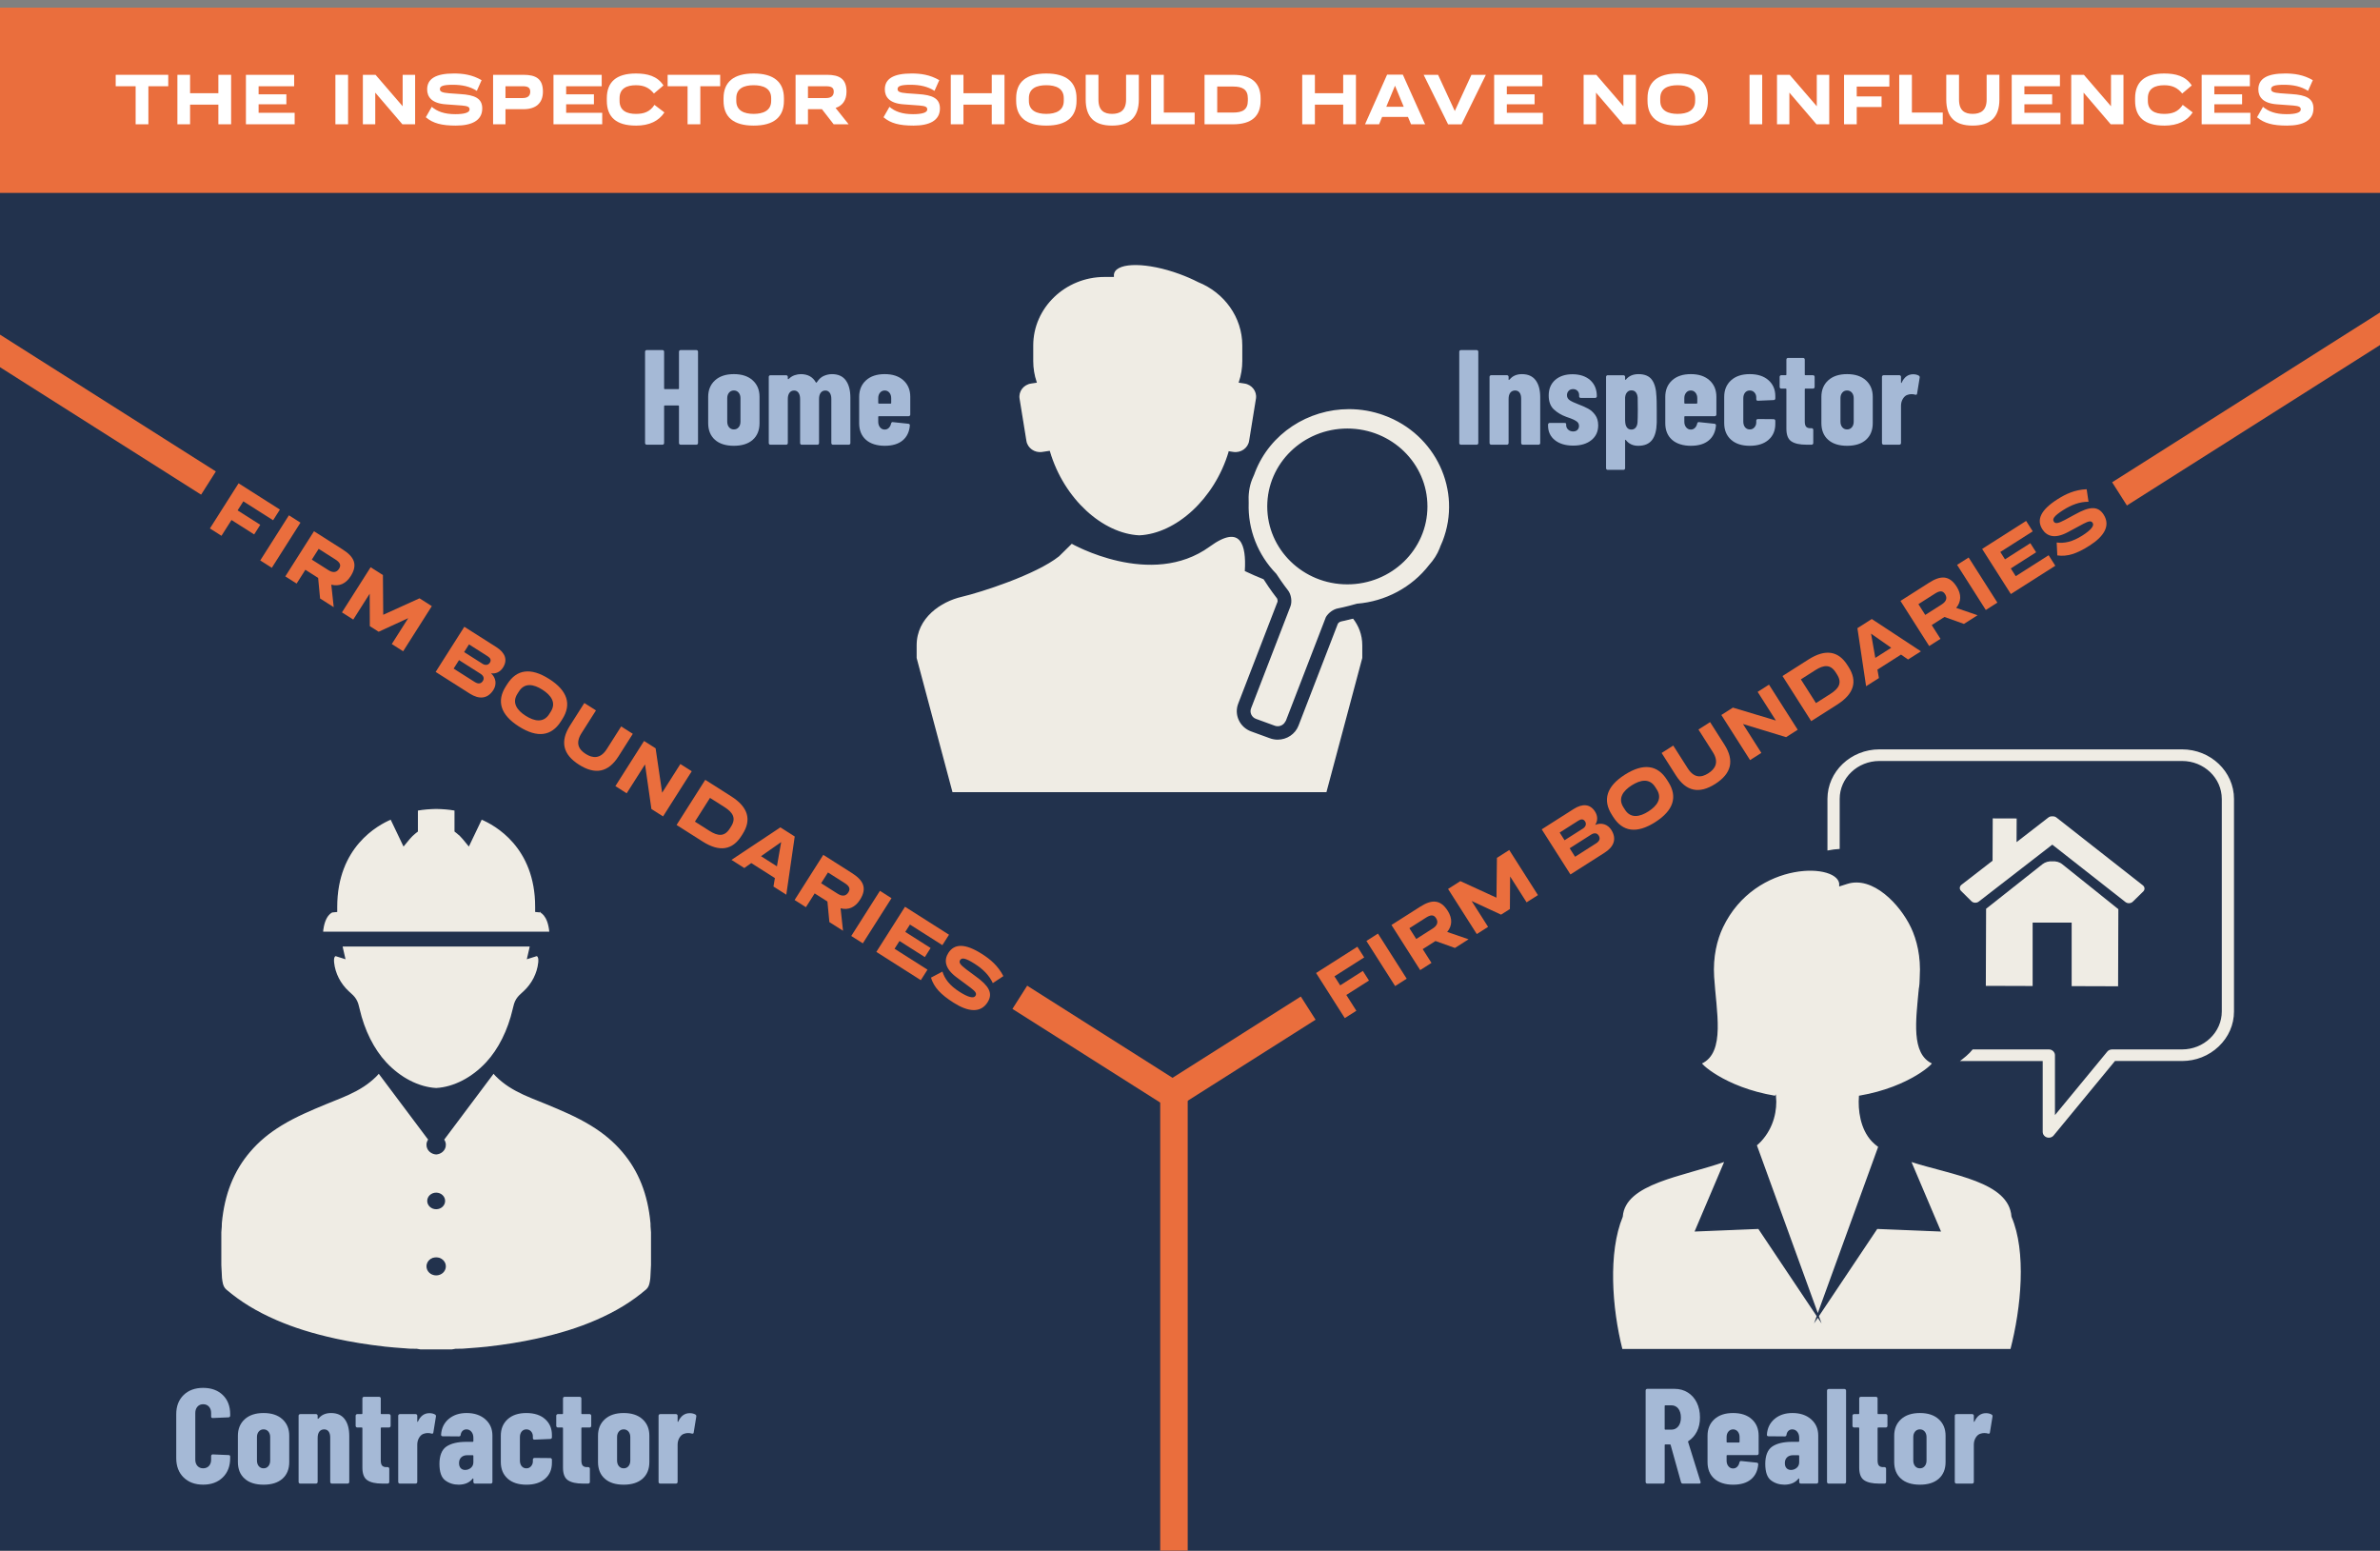 <?xml version="1.0" encoding="UTF-8"?>
<svg xmlns="http://www.w3.org/2000/svg" viewBox="0 0 1558 1015">
  <rect x="0" y="0" width="1558" height="1015" fill="#808080" stroke="none"/>
  <defs>
    <style>
      .cls-1, .cls-2, .cls-3, .cls-4, .cls-5, .cls-6 {
        stroke-miterlimit: 10;
      }

      .cls-1, .cls-2, .cls-4, .cls-5, .cls-6 {
        stroke: #22324d;
      }

      .cls-1, .cls-3 {
        fill: none;
      }

      .cls-1, .cls-5 {
        stroke-width: .96px;
      }

      .cls-2 {
        stroke-width: .98px;
      }

      .cls-2, .cls-4, .cls-5, .cls-6 {
        fill: #efece4;
      }

      .cls-7 {
        fill: #22324d;
      }

      .cls-7, .cls-8, .cls-9, .cls-10 {
        stroke-width: 0px;
      }

      .cls-8 {
        fill: #ea6e3d;
      }

      .cls-9 {
        fill: #fff;
      }

      .cls-10 {
        fill: #a5b9d6;
      }

      .cls-3 {
        stroke: #ea6e3d;
        stroke-width: 18px;
      }

      .cls-4 {
        fill-rule: evenodd;
      }

      .cls-4, .cls-6 {
        stroke-width: .99px;
      }
    </style>
  </defs>
  <g id="Layer_3" data-name="Layer 3">
    <rect class="cls-7" x="-2" y="31" width="1565" height="994"/>
  </g>
  <g id="Layer_1" data-name="Layer 1">
    <path class="cls-4" d="m804.73,295.92c-9.34,31.15-34.75,53.84-58.9,54.97-24.22-1.14-49.72-23.96-58.99-55.26l-4.57.68c-5.16.77-10.04-2.66-10.85-7.63l-4.48-27.69c-.8-4.97,2.76-9.66,7.93-10.43l3.24-.49c-1.45-4.34-2.23-8.96-2.23-13.75v-10.19c0-24.94,21.22-45.35,47.16-45.35h5.62c-.06-.85.05-1.67.35-2.43,2.9-7.35,22.24-7.12,43.2.51,4.46,1.63,8.62,3.45,12.4,5.39,17.05,6.85,29.11,23.07,29.11,41.87v10.19c0,4.79-.78,9.41-2.23,13.75l3.24.49c5.16.77,8.73,5.46,7.93,10.43l-4.48,27.69c-.8,4.97-5.68,8.4-10.85,7.63l-2.61-.39h0Z"/>
    <line class="cls-3" x1="-50" y1="198" x2="771.13" y2="718.39"/>
    <line class="cls-3" x1="764" y1="718.39" x2="1585.13" y2="198"/>
    <line class="cls-3" x1="768.5" y1="718.5" x2="768.5" y2="1045.5"/>
  </g>
  <g id="Isolation_Mode" data-name="Isolation Mode">
    <g>
      <path class="cls-2" d="m1387.04,646.05l.18-51.19-36.93-29.59c-1.89-1.52-4.36-2.15-6.74-1.97-2.38-.19-4.84.44-6.76,1.93l-37.14,29.36-.18,51.18,31.63.1v-41.51h24.56v41.59l31.39.1Z"/>
      <path class="cls-2" d="m1304,535.19l-.11,27.93-20.16,15.61c-1.59,1.23-1.74,3.37-.34,4.75l6.8,6.75c1.41,1.39,3.84,1.52,5.43.3l47.86-37.05,47.6,37.35c1.58,1.23,4.02,1.11,5.43-.27l6.85-6.7c1.41-1.38,1.27-3.52-.3-4.76l-56.59-44.4c-.83-.65-1.89-.93-2.92-.85-1.02-.09-2.09.18-2.92.83l-20.06,15.53.07-14.97-16.62-.05Z"/>
      <path class="cls-2" d="m1162.16,717.73c.77,8.55-1.22,19.89-9.7,29.05-.89.95-1.87,1.86-2.93,2.73l40.45,111.36,40.08-110.35c-1.62-1.17-3.08-2.41-4.35-3.76-7.46-7.89-9.02-20.26-8.33-29.14,33.51-5.74,50.16-22.45,47.71-21.87-13.58-6.32-10.42-27.7-8.52-48.43l.26-1.6c.28-1.73.26-4.45.37-6.29.84-13.27-1.96-24.49-5.81-32.59-7.27-15.25-25.2-34.18-42.28-28.75l-4.59,1.46c1.17-15.65-55.67-17.7-77.08,27.29-3.86,8.1-6.65,19.32-5.81,32.59,1.45,22.9,7.43,49.19-7.88,56.32-2.46-.58,14.44,16.36,48.41,21.99Z"/>
      <path class="cls-2" d="m1250.46,759.84l19.43,45.74-41.26-1.68-38.47,57.5.45,1.25-.64-.96-.64.96.45-1.25-38.47-57.5-41.26,1.68,19.47-45.82c-27.78,9.9-66.04,14.3-67.7,36.51-9.67,23.39-7.11,59.88-.18,87.19h254.86c7.12-27.5,10.64-64.22.74-87.19-1.73-23.34-38.93-27.45-66.8-36.43Z"/>
      <path class="cls-2" d="m1428.4,490h-198.09c-19.03,0-34.51,14.76-34.51,32.9v34.37c3.18-.63,6.14-1.01,8.99-1.16v-33.2c0-13.42,11.45-24.33,25.53-24.33h198.09c14.08,0,25.53,10.92,25.53,24.33v139.16c0,6.46-2.67,12.57-7.51,17.18-4.84,4.61-11.24,7.15-18.02,7.15h-45.83c-1.46,0-2.83.68-3.67,1.82l-.13.16-33.07,40.13v-37.83c0-2.36-2.02-4.29-4.5-4.29h-50.08c-2.43,3.14-5.99,5.97-9.56,8.57h55.14v45.92c0,1.32.63,2.55,1.72,3.37,1.86,1.39,4.53,1.16,6.1-.49l.2-.24,40.01-48.56h43.66c9.18,0,17.83-3.43,24.37-9.67,6.54-6.23,10.14-14.48,10.14-23.23v-139.16c0-18.14-15.48-32.9-34.52-32.9Z"/>
    </g>
    <g>
      <g>
        <path class="cls-5" d="m285.76,610.29h74.34c-1.01-11.96-6.51-13.54-6.48-13.54l-2.81-.27v-2.88c0-39.41-26.7-53.92-35.71-57.7l-8.28,17.31-3.55-4.3c-1.21-1.47-2.57-2.78-4.03-3.91l-1.24-.96v-13.92c-4.03-.7-8.13-1.05-12.23-1.1h0c-.08-.01-.16,0-.23,0-.08,0-.16,0-.23,0h0c-4.1.06-8.2.41-12.23,1.11v13.92l-1.24.96c-1.46,1.13-2.82,2.45-4.03,3.91l-3.55,4.3-8.28-17.31c-9.02,3.78-35.71,18.3-35.71,57.7v2.88l-2.81.27s-5.47,1.59-6.48,13.54h74.8Z"/>
        <path class="cls-5" d="m426.36,802.73l-.06-2.21c-1.75-18.96-7.84-34.3-18.62-46.9-5.76-6.73-12.35-12.25-20.73-17.37-9.4-5.74-19.43-9.9-29.16-13.95-1.66-.69-3.32-1.35-4.99-2.02-6.49-2.59-13.19-5.26-19.63-9.46-2.93-1.92-5.67-4.13-8.14-6.58-.69-.69-1.33-1.42-1.92-2.21l-32.91,43.89c.69.89,1.12,1.96,1.19,3.12l-.11,1.43c-.54,2.56-2.89,4.5-5.75,4.69-2.86-.19-5.21-2.13-5.75-4.69l-.11-1.43c.06-1.16.49-2.23,1.19-3.12l-32.91-43.89c-.58.78-1.22,1.52-1.92,2.21-2.47,2.45-5.21,4.66-8.14,6.58-6.43,4.2-13.14,6.87-19.63,9.46-1.66.66-3.33,1.33-4.99,2.02-9.73,4.04-19.76,8.21-29.16,13.95-8.38,5.12-14.97,10.63-20.73,17.37-10.78,12.59-16.87,27.94-18.62,46.9l-.06,2.21-.29,3.84v21.45l.43,8.48c.1.73.19,1.47.3,2.2.41,2.71,1.23,4.46,2.66,5.69,9.44,8.05,19.89,14.42,32.89,20.07,11.57,5.02,23.97,8.9,39.04,12.21,10.02,2.2,20.64,3.92,32.48,5.25,3.63.41,7.37.68,10.98.95,1.64.12,3.27.24,4.91.37l4.74.08,2.26.39h20.86l2.26-.39,4.74-.08c1.64-.13,3.27-.25,4.91-.37,3.61-.27,7.35-.54,10.98-.95,11.84-1.33,22.46-3.05,32.48-5.25,15.07-3.31,27.47-7.2,39.04-12.21,13-5.64,23.45-12.02,32.89-20.07,1.43-1.22,2.26-2.98,2.66-5.69.11-.73.2-1.46.3-2.2l.43-8.48v-21.45l-.29-3.84Z"/>
        <path class="cls-5" d="m285.53,712.63c.08,0,.16.01.23.02v-.04c11.41-.71,23.36-6.81,32.82-16.98,8.09-8.7,14.31-21.14,17.51-35.04l.1-.43c.43-1.88.91-4,2.14-5.98,1.1-1.76,2.6-3.1,3.92-4.28.29-.26.57-.51.85-.77,5.45-5.03,8.99-11.98,9.71-19.07.13-1.31.2-2.95-.46-4-.29-.47-.88-.72-1.05-.72,0,0,0,0,0,0l-5.78,1.82,1.28-5.53c.2-.86.38-1.72.55-2.57h-123.65c.17.85.35,1.71.55,2.57l1.28,5.53-5.78-1.82s0,0,0,0c-.17,0-.75.25-1.05.72-.66,1.06-.59,2.69-.46,4,.72,7.09,4.26,14.05,9.71,19.07.28.26.57.51.85.77,1.32,1.18,2.83,2.52,3.92,4.28,1.23,1.98,1.71,4.1,2.14,5.98l.1.43c3.2,13.9,9.42,26.34,17.51,35.04,9.46,10.17,21.41,16.27,32.82,16.98v.04c.08,0,.16-.01.23-.02Z"/>
      </g>
      <ellipse class="cls-7" cx="285.53" cy="786.06" rx="5.86" ry="5.43"/>
      <ellipse class="cls-1" cx="285.53" cy="828.89" rx="5.86" ry="5.43"/>
      <ellipse class="cls-7" cx="285.53" cy="828.67" rx="5.86" ry="5.43"/>
    </g>
    <g>
      <path class="cls-10" d="m120.19,967.05c-3.22-3.16-4.82-7.39-4.82-12.7v-28.67c0-5.25,1.61-9.44,4.82-12.57,3.21-3.13,7.48-4.69,12.79-4.69s9.66,1.56,12.88,4.69c3.21,3.13,4.82,7.32,4.82,12.57v.97c0,.3-.1.55-.31.75s-.46.31-.75.31l-10.35.44c-.71,0-1.06-.32-1.06-.97v-2.3c0-1.71-.47-3.1-1.42-4.16-.94-1.06-2.21-1.59-3.81-1.59s-2.77.53-3.72,1.59c-.94,1.06-1.42,2.45-1.42,4.16v30.53c0,1.71.47,3.08,1.42,4.11.94,1.03,2.18,1.55,3.72,1.55s2.86-.52,3.81-1.55c.94-1.03,1.42-2.4,1.42-4.11v-2.39c0-.29.1-.54.31-.75.21-.21.46-.31.75-.31l10.35.44c.71,0,1.06.32,1.06.97v.97c0,5.31-1.62,9.54-4.87,12.7-3.25,3.16-7.52,4.73-12.83,4.73s-9.57-1.58-12.79-4.73Z"/>
      <path class="cls-10" d="m160.15,967.85c-2.95-2.62-4.42-6.27-4.42-10.93v-17.17c0-4.48,1.49-8.08,4.47-10.8,2.98-2.71,7.09-4.07,12.34-4.07s9.37,1.36,12.34,4.07c2.98,2.71,4.47,6.31,4.47,10.8v17.17c0,4.66-1.48,8.3-4.42,10.93-2.95,2.63-7.08,3.94-12.39,3.94s-9.44-1.31-12.39-3.94Zm15.53-8.19c.8-.94,1.19-2.18,1.19-3.72v-15.31c0-1.47-.4-2.68-1.19-3.63-.8-.94-1.84-1.42-3.14-1.42s-2.34.47-3.14,1.42c-.8.94-1.19,2.15-1.19,3.63v15.31c0,1.53.4,2.77,1.19,3.72.8.94,1.84,1.42,3.14,1.42s2.35-.47,3.14-1.42Z"/>
      <path class="cls-10" d="m225.63,928.87c2,2.65,3.01,6.37,3.01,11.15v30c0,.3-.1.55-.31.75-.21.21-.46.31-.75.31h-10.35c-.3,0-.55-.1-.75-.31-.21-.21-.31-.46-.31-.75v-29.03c0-1.71-.34-3.04-1.02-3.98-.68-.94-1.67-1.42-2.96-1.42s-2.4.49-3.14,1.46c-.74.97-1.11,2.35-1.11,4.11v28.85c0,.3-.1.55-.31.75s-.46.31-.75.31h-10.35c-.3,0-.55-.1-.75-.31-.21-.21-.31-.46-.31-.75v-43.36c0-.29.1-.54.31-.75.21-.21.46-.31.75-.31h10.35c.29,0,.54.1.75.31.21.21.31.46.31.75v1.77c0,.18.06.27.18.27s.32-.15.62-.44c1.89-2.24,4.54-3.36,7.96-3.36,3.95,0,6.93,1.33,8.94,3.98Z"/>
      <path class="cls-10" d="m255.41,934.04c-.21.21-.46.31-.75.31h-4.96c-.3,0-.44.15-.44.44v21.06c0,1.71.32,2.89.97,3.54.65.65,1.62.94,2.92.89h.62c.29,0,.54.1.75.31.21.21.31.46.31.75v8.67c0,.3-.1.55-.31.75-.21.21-.46.31-.75.31h-3.54c-4.31,0-7.55-.72-9.73-2.17-2.18-1.44-3.27-4.2-3.27-8.27v-25.84c0-.29-.15-.44-.44-.44h-2.92c-.3,0-.55-.1-.75-.31-.21-.21-.31-.46-.31-.75v-6.64c0-.29.1-.54.31-.75s.46-.31.75-.31h2.92c.29,0,.44-.15.44-.44v-9.82c0-.29.1-.54.31-.75s.46-.31.75-.31h9.91c.29,0,.54.1.75.31.21.21.31.46.31.75v9.82c0,.3.15.44.44.44h4.96c.29,0,.54.1.75.31.21.21.31.46.31.75v6.64c0,.3-.1.55-.31.75Z"/>
      <path class="cls-10" d="m284.92,925.95c.41.3.56.74.44,1.33l-1.68,10.35c-.06.65-.47.88-1.24.71-.65-.24-1.45-.35-2.39-.35-.89,0-1.65.12-2.3.35-1.3.3-2.39,1.14-3.27,2.52-.88,1.39-1.33,2.96-1.33,4.73v24.42c0,.3-.1.55-.31.75-.21.21-.46.31-.75.31h-10.35c-.3,0-.55-.1-.75-.31-.21-.21-.31-.46-.31-.75v-43.36c0-.29.1-.54.31-.75.21-.21.46-.31.75-.31h10.35c.29,0,.54.1.75.31.21.21.31.46.31.75v3.63c0,.24.04.37.13.4.09.03.19-.04.31-.22,1.65-3.66,4.16-5.49,7.52-5.49,1.47,0,2.74.32,3.81.97Z"/>
      <path class="cls-10" d="m317.66,928.96c3.13,2.71,4.69,6.28,4.69,10.71v30.35c0,.3-.1.55-.31.75-.21.21-.46.31-.75.31h-10.35c-.3,0-.55-.1-.75-.31-.21-.21-.31-.46-.31-.75v-1.95c0-.18-.06-.29-.18-.35-.12-.06-.24,0-.35.18-2.01,2.54-5.02,3.83-9.03,3.89-3.42,0-6.39-.94-8.89-2.83-2.51-1.89-3.76-5.49-3.76-10.8s1.52-9.26,4.56-11.33c3.04-2.06,7.42-3.1,13.14-3.1h4.07c.29,0,.44-.15.44-.44v-2.21c0-1.59-.43-2.9-1.28-3.94-.86-1.03-1.93-1.55-3.23-1.55-1,0-1.84.31-2.52.93-.68.62-1.11,1.49-1.28,2.61-.06.71-.44,1.06-1.15,1.06l-10.62-.09c-.71,0-1.06-.35-1.06-1.06.29-4.31,1.98-7.74,5.04-10.31,3.07-2.57,6.96-3.85,11.68-3.85,5.01,0,9.08,1.36,12.21,4.07Zm-9.42,31.81c1.09-.91,1.64-2.14,1.64-3.67v-4.16c0-.29-.15-.44-.44-.44h-3.63c-1.59,0-2.88.46-3.85,1.37-.97.92-1.46,2.17-1.46,3.76,0,1.48.37,2.6,1.11,3.36.74.77,1.7,1.15,2.88,1.15,1.42,0,2.67-.46,3.76-1.37Z"/>
      <path class="cls-10" d="m332.31,967.8c-2.98-2.65-4.47-6.28-4.47-10.88v-17.17c0-4.48,1.49-8.08,4.47-10.8,2.98-2.71,7.06-4.07,12.26-4.07s9.28,1.33,12.26,3.98c2.98,2.65,4.47,6.11,4.47,10.35v1.59c0,.3-.1.55-.31.75s-.46.31-.75.31l-10.35.44c-.71,0-1.06-.35-1.06-1.06v-1.06c0-1.3-.4-2.39-1.19-3.27s-1.81-1.33-3.05-1.33-2.33.47-3.1,1.42c-.77.94-1.15,2.18-1.15,3.72v15.22c0,1.53.38,2.77,1.15,3.72.77.94,1.8,1.42,3.1,1.42s2.26-.46,3.05-1.37c.8-.91,1.19-1.99,1.19-3.23v-1.15c0-.29.1-.54.31-.75s.46-.31.75-.31l10.35.09c.29,0,.54.1.75.31.21.21.31.46.31.75v2.04c0,4.37-1.49,7.85-4.47,10.44-2.98,2.6-7.07,3.89-12.26,3.89s-9.28-1.33-12.26-3.98Z"/>
      <path class="cls-10" d="m386.73,934.04c-.21.21-.46.31-.75.31h-4.96c-.3,0-.44.15-.44.44v21.06c0,1.71.32,2.89.97,3.54.65.65,1.62.94,2.92.89h.62c.29,0,.54.1.75.31.21.21.31.46.31.75v8.67c0,.3-.1.55-.31.75-.21.21-.46.31-.75.31h-3.54c-4.31,0-7.55-.72-9.73-2.17-2.18-1.44-3.27-4.2-3.27-8.27v-25.84c0-.29-.15-.44-.44-.44h-2.92c-.3,0-.55-.1-.75-.31-.21-.21-.31-.46-.31-.75v-6.64c0-.29.1-.54.31-.75s.46-.31.75-.31h2.92c.29,0,.44-.15.44-.44v-9.82c0-.29.1-.54.31-.75s.46-.31.75-.31h9.91c.29,0,.54.1.75.31.21.21.31.46.31.75v9.82c0,.3.15.44.44.44h4.96c.29,0,.54.1.75.31.21.21.31.46.31.75v6.64c0,.3-.1.55-.31.75Z"/>
      <path class="cls-10" d="m395.89,967.85c-2.95-2.62-4.42-6.27-4.42-10.93v-17.17c0-4.48,1.49-8.08,4.47-10.8,2.98-2.71,7.09-4.07,12.34-4.07s9.37,1.36,12.34,4.07c2.98,2.71,4.47,6.31,4.47,10.8v17.17c0,4.66-1.48,8.3-4.42,10.93-2.95,2.63-7.08,3.94-12.39,3.94s-9.44-1.31-12.39-3.94Zm15.53-8.19c.8-.94,1.19-2.18,1.19-3.72v-15.31c0-1.47-.4-2.68-1.19-3.63-.8-.94-1.84-1.42-3.14-1.42s-2.34.47-3.14,1.42c-.8.94-1.19,2.15-1.19,3.63v15.31c0,1.53.4,2.77,1.19,3.72.8.94,1.84,1.42,3.14,1.42s2.35-.47,3.14-1.42Z"/>
      <path class="cls-10" d="m455.35,925.95c.41.3.56.74.44,1.33l-1.68,10.35c-.06.65-.47.88-1.24.71-.65-.24-1.45-.35-2.39-.35-.89,0-1.65.12-2.3.35-1.3.3-2.39,1.14-3.27,2.52-.88,1.39-1.33,2.96-1.33,4.73v24.42c0,.3-.1.55-.31.75-.21.21-.46.31-.75.31h-10.35c-.3,0-.55-.1-.75-.31-.21-.21-.31-.46-.31-.75v-43.36c0-.29.1-.54.31-.75.21-.21.46-.31.75-.31h10.35c.29,0,.54.1.75.31.21.21.31.46.31.75v3.63c0,.24.04.37.13.4.09.03.19-.04.31-.22,1.65-3.66,4.16-5.49,7.52-5.49,1.47,0,2.74.32,3.81.97Z"/>
    </g>
    <g>
      <path class="cls-10" d="m444.78,229.44c.21-.21.46-.31.75-.31h10.35c.29,0,.54.1.75.31.21.21.31.46.31.75v59.82c0,.3-.1.55-.31.75-.21.21-.46.31-.75.31h-10.35c-.3,0-.55-.1-.75-.31-.21-.21-.31-.46-.31-.75v-24.16c0-.29-.15-.44-.44-.44h-8.85c-.3,0-.44.15-.44.44v24.16c0,.3-.1.55-.31.75-.21.21-.46.31-.75.31h-10.35c-.3,0-.55-.1-.75-.31-.21-.21-.31-.46-.31-.75v-59.82c0-.29.1-.54.31-.75.21-.21.46-.31.75-.31h10.35c.29,0,.54.1.75.31.21.21.31.46.31.75v24.07c0,.3.15.44.44.44h8.85c.29,0,.44-.15.44-.44v-24.07c0-.29.1-.54.31-.75Z"/>
      <path class="cls-10" d="m468.01,287.85c-2.95-2.62-4.42-6.27-4.42-10.93v-17.17c0-4.48,1.49-8.08,4.47-10.8,2.98-2.71,7.09-4.07,12.34-4.07s9.37,1.36,12.34,4.07c2.98,2.71,4.47,6.31,4.47,10.8v17.17c0,4.66-1.48,8.3-4.42,10.93-2.95,2.63-7.08,3.94-12.39,3.94s-9.44-1.31-12.39-3.94Zm15.53-8.19c.8-.94,1.19-2.18,1.19-3.72v-15.31c0-1.47-.4-2.68-1.19-3.63-.8-.94-1.84-1.42-3.14-1.42s-2.34.47-3.14,1.42c-.8.94-1.19,2.15-1.19,3.63v15.31c0,1.53.4,2.77,1.19,3.72.8.94,1.84,1.42,3.14,1.42s2.35-.47,3.14-1.42Z"/>
      <path class="cls-10" d="m553.67,248.96c2,2.71,3.01,6.52,3.01,11.42v29.65c0,.3-.1.55-.31.75-.21.21-.46.31-.75.31h-10.35c-.3,0-.55-.1-.75-.31-.21-.21-.31-.46-.31-.75v-28.85c0-1.77-.35-3.14-1.06-4.11-.71-.97-1.65-1.46-2.83-1.46-1.3,0-2.32.49-3.05,1.46-.74.97-1.11,2.35-1.11,4.11v28.85c0,.3-.1.55-.31.75-.21.21-.46.31-.75.31h-10.27c-.3,0-.55-.1-.75-.31-.21-.21-.31-.46-.31-.75v-28.85c0-1.77-.35-3.14-1.06-4.11s-1.65-1.46-2.83-1.46c-1.3,0-2.32.49-3.05,1.46-.74.97-1.11,2.35-1.11,4.11v28.85c0,.3-.1.55-.31.75-.21.21-.46.31-.75.31h-10.35c-.3,0-.55-.1-.75-.31-.21-.21-.31-.46-.31-.75v-43.36c0-.29.1-.54.31-.75.21-.21.46-.31.75-.31h10.35c.29,0,.54.1.75.31.21.21.31.46.31.75v1.15c0,.18.06.3.18.35.12.06.23.03.35-.09,1.18-1.18,2.48-2,3.89-2.48,1.42-.47,2.77-.71,4.07-.71,4.6,0,7.9,1.83,9.91,5.49l.18.09c.18,0,.38-.18.62-.53,1.24-1.89,2.73-3.2,4.47-3.94,1.74-.74,3.5-1.11,5.27-1.11,4.01,0,7.02,1.36,9.03,4.07Z"/>
      <path class="cls-10" d="m595.57,272.1c-.21.21-.46.31-.75.31h-19.47c-.3,0-.44.15-.44.44v3.19c0,1.48.4,2.7,1.19,3.67.8.97,1.81,1.46,3.05,1.46,1.06,0,1.96-.37,2.7-1.11.74-.74,1.22-1.67,1.46-2.79.18-.77.59-1.09,1.24-.97l10.09,1.06c.71.12,1.03.5.97,1.15-.35,4.19-1.93,7.45-4.73,9.78-2.8,2.33-6.71,3.5-11.73,3.5s-9.35-1.31-12.3-3.94c-2.95-2.62-4.42-6.24-4.42-10.84v-17.26c0-4.48,1.49-8.08,4.47-10.8,2.98-2.71,7.06-4.07,12.26-4.07s9.28,1.36,12.26,4.07c2.98,2.71,4.47,6.31,4.47,10.8v11.59c0,.3-.1.55-.31.75Zm-19.47-15.09c-.8.94-1.19,2.15-1.19,3.63v3.1c0,.3.15.44.44.44h7.61c.29,0,.44-.15.44-.44v-3.1c0-1.47-.4-2.68-1.19-3.63-.8-.94-1.81-1.42-3.05-1.42s-2.26.47-3.05,1.42Z"/>
    </g>
    <g>
      <path class="cls-10" d="m955.57,290.77c-.21-.21-.31-.46-.31-.75v-59.82c0-.29.1-.54.31-.75.21-.21.46-.31.75-.31h10.35c.29,0,.54.1.75.31.21.21.31.46.31.75v59.82c0,.3-.1.55-.31.75-.21.21-.46.31-.75.31h-10.35c-.3,0-.55-.1-.75-.31Z"/>
      <path class="cls-10" d="m1005.25,248.87c2.01,2.65,3.01,6.37,3.01,11.15v30c0,.3-.1.55-.31.75-.21.21-.46.31-.75.31h-10.35c-.3,0-.55-.1-.75-.31-.21-.21-.31-.46-.31-.75v-29.03c0-1.71-.34-3.04-1.02-3.98-.68-.94-1.67-1.42-2.96-1.42s-2.4.49-3.14,1.46c-.74.97-1.11,2.35-1.11,4.11v28.85c0,.3-.1.55-.31.75s-.46.31-.75.31h-10.35c-.3,0-.55-.1-.75-.31-.21-.21-.31-.46-.31-.75v-43.36c0-.29.1-.54.31-.75.21-.21.46-.31.75-.31h10.35c.29,0,.54.1.75.31.21.21.31.46.31.75v1.77c0,.18.06.27.18.27s.32-.15.62-.44c1.89-2.24,4.54-3.36,7.96-3.36,3.95,0,6.93,1.33,8.94,3.98Z"/>
      <path class="cls-10" d="m1017.86,288.11c-2.98-2.39-4.47-5.59-4.47-9.6v-.62c0-.29.1-.54.31-.75.21-.21.46-.31.75-.31h9.73c.29,0,.54.06.75.18.21.12.31.27.31.44v.71c0,1.24.44,2.26,1.33,3.05.88.8,1.98,1.19,3.27,1.19,1.18,0,2.11-.34,2.79-1.02.68-.68,1.02-1.55,1.02-2.61,0-1.3-.56-2.31-1.68-3.05-1.12-.74-2.38-1.36-3.76-1.86-1.39-.5-2.34-.84-2.88-1.02-3.25-1.18-5.97-2.82-8.19-4.91-2.21-2.09-3.32-5.12-3.32-9.07,0-4.31,1.42-7.7,4.25-10.18,2.83-2.48,6.61-3.72,11.33-3.72s8.77,1.3,11.64,3.89c2.86,2.6,4.29,6.11,4.29,10.53,0,.3-.1.55-.31.75-.21.21-.46.31-.75.31h-9.47c-.3,0-.55-.09-.75-.27-.21-.18-.31-.38-.31-.62v-.88c0-1.18-.37-2.14-1.11-2.88-.74-.74-1.7-1.11-2.88-1.11-1.24,0-2.21.4-2.92,1.19s-1.06,1.73-1.06,2.79c0,1.42.61,2.52,1.81,3.32s3.05,1.67,5.53,2.61c2.54.94,4.7,1.9,6.5,2.88,1.8.97,3.35,2.36,4.65,4.16,1.3,1.8,1.95,4.06,1.95,6.77,0,4.07-1.49,7.3-4.47,9.69-2.98,2.39-6.95,3.58-11.9,3.58s-9.01-1.19-11.99-3.58Z"/>
      <path class="cls-10" d="m1084.54,268.34v8.32c-.12,5.07-1.15,8.86-3.1,11.37-1.95,2.51-4.96,3.76-9.03,3.76-3.42,0-6.11-1.24-8.05-3.72-.12-.18-.24-.25-.35-.22-.12.03-.18.13-.18.31v18.32c0,.29-.1.54-.31.75-.21.21-.46.31-.75.31h-10.35c-.3,0-.55-.1-.75-.31-.21-.21-.31-.46-.31-.75v-59.82c0-.29.1-.54.31-.75.21-.21.46-.31.75-.31h10.35c.29,0,.54.1.75.31.21.21.31.46.31.75v1.59c0,.18.06.3.18.35.12.06.23,0,.35-.18,1.95-2.36,4.69-3.54,8.23-3.54,4.07,0,7,1.24,8.8,3.72,1.8,2.48,2.79,6.17,2.96,11.06.12,1.18.18,4.07.18,8.67Zm-12.39.09c0-3.66-.03-6.37-.09-8.14-.12-1.47-.52-2.64-1.2-3.5-.68-.85-1.64-1.28-2.88-1.28s-2.14.43-2.88,1.28c-.74.86-1.17,2.02-1.28,3.5v14.51l.09,1.59c.12,1.48.52,2.64,1.19,3.5.68.86,1.61,1.28,2.79,1.28s2.12-.41,2.83-1.24c.71-.83,1.12-1.98,1.24-3.45.12-1.71.18-4.39.18-8.05Z"/>
      <path class="cls-10" d="m1123.26,272.1c-.21.21-.46.31-.75.31h-19.47c-.3,0-.44.15-.44.44v3.19c0,1.48.4,2.7,1.2,3.67.8.97,1.81,1.46,3.05,1.46,1.06,0,1.96-.37,2.7-1.11.74-.74,1.22-1.67,1.46-2.79.18-.77.59-1.09,1.24-.97l10.09,1.06c.71.12,1.03.5.97,1.15-.35,4.19-1.93,7.45-4.73,9.78-2.8,2.33-6.71,3.5-11.73,3.5s-9.35-1.31-12.3-3.94c-2.95-2.62-4.42-6.24-4.42-10.84v-17.26c0-4.48,1.49-8.08,4.47-10.8,2.98-2.71,7.06-4.07,12.26-4.07s9.28,1.36,12.26,4.07c2.98,2.71,4.47,6.31,4.47,10.8v11.59c0,.3-.1.55-.31.75Zm-19.47-15.09c-.8.94-1.2,2.15-1.2,3.63v3.1c0,.3.15.44.44.44h7.61c.29,0,.44-.15.44-.44v-3.1c0-1.47-.4-2.68-1.2-3.63-.8-.94-1.81-1.42-3.05-1.42s-2.26.47-3.05,1.42Z"/>
      <path class="cls-10" d="m1133.17,287.8c-2.98-2.65-4.47-6.28-4.47-10.88v-17.17c0-4.48,1.49-8.08,4.47-10.8,2.98-2.71,7.06-4.07,12.26-4.07s9.28,1.33,12.26,3.98c2.98,2.65,4.47,6.11,4.47,10.35v1.59c0,.3-.1.55-.31.75-.21.21-.46.31-.75.31l-10.35.44c-.71,0-1.06-.35-1.06-1.06v-1.06c0-1.3-.4-2.39-1.19-3.27s-1.81-1.33-3.05-1.33c-1.3,0-2.33.47-3.1,1.42-.77.94-1.15,2.18-1.15,3.72v15.22c0,1.53.38,2.77,1.15,3.72.77.94,1.8,1.42,3.1,1.42s2.26-.46,3.05-1.37c.8-.91,1.19-1.99,1.19-3.23v-1.15c0-.29.1-.54.31-.75.21-.21.46-.31.75-.31l10.35.09c.29,0,.54.1.75.31.21.21.31.46.31.75v2.04c0,4.37-1.49,7.85-4.47,10.44-2.98,2.6-7.07,3.89-12.26,3.89s-9.28-1.33-12.26-3.98Z"/>
      <path class="cls-10" d="m1187.59,254.04c-.21.21-.46.31-.75.31h-4.96c-.3,0-.44.15-.44.44v21.06c0,1.71.32,2.89.97,3.54.65.65,1.62.94,2.92.89h.62c.29,0,.54.1.75.31.21.21.31.46.31.75v8.67c0,.3-.1.55-.31.75s-.46.31-.75.31h-3.54c-4.31,0-7.55-.72-9.73-2.17-2.18-1.44-3.27-4.2-3.27-8.27v-25.84c0-.29-.15-.44-.44-.44h-2.92c-.3,0-.55-.1-.75-.31-.21-.21-.31-.46-.31-.75v-6.64c0-.29.1-.54.31-.75.21-.21.46-.31.75-.31h2.92c.29,0,.44-.15.44-.44v-9.82c0-.29.1-.54.31-.75.21-.21.46-.31.75-.31h9.91c.29,0,.54.1.75.31.21.21.31.46.31.75v9.82c0,.3.15.44.44.44h4.96c.29,0,.54.1.75.31.21.21.31.46.31.75v6.64c0,.3-.1.55-.31.75Z"/>
      <path class="cls-10" d="m1196.75,287.85c-2.95-2.62-4.43-6.27-4.43-10.93v-17.17c0-4.48,1.49-8.08,4.47-10.8,2.98-2.71,7.09-4.07,12.35-4.07s9.37,1.36,12.34,4.07c2.98,2.71,4.47,6.31,4.47,10.8v17.17c0,4.66-1.48,8.3-4.42,10.93-2.95,2.63-7.08,3.94-12.39,3.94s-9.44-1.31-12.39-3.94Zm15.53-8.19c.8-.94,1.2-2.18,1.2-3.72v-15.31c0-1.47-.4-2.68-1.2-3.63-.8-.94-1.84-1.42-3.14-1.42s-2.35.47-3.14,1.42c-.8.94-1.19,2.15-1.19,3.63v15.31c0,1.53.4,2.77,1.19,3.72.8.94,1.84,1.42,3.14,1.42s2.34-.47,3.14-1.42Z"/>
      <path class="cls-10" d="m1256.21,245.95c.41.3.56.74.44,1.33l-1.68,10.35c-.06.65-.47.88-1.24.71-.65-.24-1.45-.35-2.39-.35-.88,0-1.65.12-2.3.35-1.3.3-2.39,1.14-3.27,2.52-.88,1.39-1.33,2.96-1.33,4.73v24.42c0,.3-.1.55-.31.75-.21.21-.46.31-.75.31h-10.35c-.29,0-.54-.1-.75-.31-.21-.21-.31-.46-.31-.75v-43.36c0-.29.1-.54.31-.75.21-.21.46-.31.75-.31h10.35c.29,0,.54.1.75.31.21.21.31.46.31.75v3.63c0,.24.04.37.13.4.09.03.19-.04.31-.22,1.65-3.66,4.16-5.49,7.52-5.49,1.47,0,2.74.32,3.8.97Z"/>
    </g>
    <g>
      <path class="cls-10" d="m1100.44,970.19l-6.81-24.42c-.12-.23-.26-.35-.44-.35h-3.01c-.29,0-.44.15-.44.44v24.16c0,.3-.1.55-.31.75-.21.21-.46.31-.75.31h-10.35c-.3,0-.55-.1-.75-.31-.21-.21-.31-.46-.31-.75v-59.91c0-.29.1-.54.31-.75.21-.21.46-.31.75-.31h17.88c3.24,0,6.14.8,8.67,2.39,2.54,1.59,4.5,3.81,5.88,6.64,1.39,2.83,2.08,6.05,2.08,9.65s-.66,6.55-1.99,9.2c-1.33,2.65-3.17,4.75-5.53,6.28-.12.06-.21.13-.27.22s-.06.19,0,.31l8.14,26.11.09.35c0,.59-.33.88-.97.88h-10.62c-.65,0-1.06-.29-1.24-.88Zm-10.71-49.91v15.04c0,.3.15.44.44.44h3.98c1.83,0,3.32-.71,4.47-2.12,1.15-1.42,1.73-3.33,1.73-5.75s-.58-4.51-1.73-5.93-2.64-2.12-4.47-2.12h-3.98c-.29,0-.44.15-.44.44Z"/>
      <path class="cls-10" d="m1150.93,952.1c-.21.21-.46.31-.75.31h-19.47c-.3,0-.44.15-.44.44v3.19c0,1.48.4,2.7,1.19,3.67.8.97,1.81,1.46,3.05,1.46,1.06,0,1.96-.37,2.7-1.11s1.22-1.67,1.46-2.79c.18-.77.59-1.09,1.24-.97l10.09,1.06c.71.12,1.03.5.97,1.15-.35,4.19-1.93,7.45-4.73,9.78-2.8,2.33-6.71,3.5-11.73,3.5s-9.35-1.31-12.3-3.94c-2.95-2.62-4.42-6.24-4.42-10.84v-17.26c0-4.48,1.49-8.08,4.47-10.8,2.98-2.71,7.06-4.07,12.26-4.07s9.28,1.36,12.26,4.07c2.98,2.71,4.47,6.31,4.47,10.8v11.59c0,.3-.1.55-.31.75Zm-19.47-15.09c-.8.94-1.19,2.15-1.19,3.63v3.1c0,.3.15.44.44.44h7.61c.29,0,.44-.15.44-.44v-3.1c0-1.47-.4-2.68-1.19-3.63-.8-.94-1.81-1.42-3.05-1.42s-2.26.47-3.05,1.42Z"/>
      <path class="cls-10" d="m1185.57,928.96c3.13,2.71,4.69,6.28,4.69,10.71v30.35c0,.3-.1.55-.31.75-.21.21-.46.31-.75.31h-10.35c-.29,0-.54-.1-.75-.31-.21-.21-.31-.46-.31-.75v-1.95c0-.18-.06-.29-.18-.35-.12-.06-.24,0-.35.18-2.01,2.54-5.02,3.83-9.03,3.89-3.42,0-6.39-.94-8.89-2.83-2.51-1.89-3.76-5.49-3.76-10.8s1.52-9.26,4.56-11.33c3.04-2.06,7.42-3.1,13.14-3.1h4.07c.29,0,.44-.15.44-.44v-2.21c0-1.59-.43-2.9-1.28-3.94-.86-1.03-1.93-1.55-3.23-1.55-1,0-1.84.31-2.52.93-.68.62-1.11,1.49-1.28,2.61-.06.71-.44,1.06-1.15,1.06l-10.62-.09c-.71,0-1.06-.35-1.06-1.06.29-4.31,1.98-7.74,5.04-10.31s6.96-3.85,11.68-3.85c5.01,0,9.08,1.36,12.21,4.07Zm-9.42,31.81c1.09-.91,1.64-2.14,1.64-3.67v-4.16c0-.29-.15-.44-.44-.44h-3.63c-1.59,0-2.88.46-3.85,1.37-.97.92-1.46,2.17-1.46,3.76,0,1.48.37,2.6,1.11,3.36.74.77,1.7,1.15,2.88,1.15,1.42,0,2.67-.46,3.76-1.37Z"/>
      <path class="cls-10" d="m1196.32,970.77c-.21-.21-.31-.46-.31-.75v-59.82c0-.29.1-.54.31-.75.21-.21.46-.31.75-.31h10.35c.29,0,.54.1.75.31.21.21.31.46.31.75v59.82c0,.3-.1.55-.31.75s-.46.31-.75.31h-10.35c-.3,0-.55-.1-.75-.31Z"/>
      <path class="cls-10" d="m1235.26,934.04c-.21.21-.46.31-.75.31h-4.96c-.3,0-.44.15-.44.44v21.06c0,1.71.32,2.89.97,3.54.65.65,1.62.94,2.92.89h.62c.29,0,.54.1.75.31.21.21.31.46.31.75v8.67c0,.3-.1.55-.31.75s-.46.31-.75.31h-3.54c-4.31,0-7.55-.72-9.73-2.17-2.18-1.44-3.27-4.2-3.27-8.27v-25.84c0-.29-.15-.44-.44-.44h-2.92c-.3,0-.55-.1-.75-.31-.21-.21-.31-.46-.31-.75v-6.64c0-.29.1-.54.31-.75.21-.21.46-.31.75-.31h2.92c.29,0,.44-.15.44-.44v-9.82c0-.29.1-.54.31-.75.21-.21.46-.31.75-.31h9.91c.29,0,.54.1.75.31.21.21.31.46.31.75v9.82c0,.3.15.44.44.44h4.96c.29,0,.54.1.75.31.21.21.31.46.31.75v6.64c0,.3-.1.55-.31.75Z"/>
      <path class="cls-10" d="m1244.42,967.85c-2.95-2.62-4.43-6.27-4.43-10.93v-17.17c0-4.48,1.49-8.08,4.47-10.8,2.98-2.71,7.09-4.07,12.35-4.07s9.37,1.36,12.34,4.07c2.98,2.71,4.47,6.31,4.47,10.8v17.17c0,4.66-1.48,8.3-4.42,10.93-2.95,2.63-7.08,3.94-12.39,3.94s-9.44-1.31-12.39-3.94Zm15.53-8.19c.8-.94,1.2-2.18,1.2-3.72v-15.31c0-1.47-.4-2.68-1.2-3.63-.8-.94-1.84-1.42-3.14-1.42s-2.35.47-3.14,1.42c-.8.94-1.19,2.15-1.19,3.63v15.31c0,1.53.4,2.77,1.19,3.72.8.94,1.84,1.42,3.14,1.42s2.34-.47,3.14-1.42Z"/>
      <path class="cls-10" d="m1303.88,925.95c.41.3.56.74.44,1.33l-1.68,10.35c-.06.65-.47.88-1.24.71-.65-.24-1.45-.35-2.39-.35-.88,0-1.65.12-2.3.35-1.3.3-2.39,1.14-3.27,2.52-.88,1.39-1.33,2.96-1.33,4.73v24.42c0,.3-.1.55-.31.75-.21.21-.46.31-.75.31h-10.35c-.29,0-.54-.1-.75-.31-.21-.21-.31-.46-.31-.75v-43.36c0-.29.1-.54.31-.75.21-.21.46-.31.75-.31h10.35c.29,0,.54.1.75.31.21.21.31.46.31.75v3.63c0,.24.04.37.13.4.09.03.19-.04.31-.22,1.65-3.66,4.16-5.49,7.52-5.49,1.47,0,2.74.32,3.8.97Z"/>
    </g>
    <g>
      <path class="cls-6" d="m877.4,406.37c-.62.16-1.8,1.13-2.06,1.67l-25.78,66.76c-2.04,5.29-7.32,8.84-13.14,8.84-1.68,0-3.34-.29-4.91-.87l-12.29-4.48c-3.5-1.28-6.28-3.81-7.83-7.13-1.55-3.32-1.68-7.02-.37-10.43l25.76-66.73c.18-.6-.05-2.08-.39-2.58-.25-.31-4.12-5.16-8.89-12.67-4.14-1.66-8.24-3.42-12.11-5.27,1.01-16.51-2.56-31.57-23.69-16.17-38.16,27.82-90.19-1.99-90.19-1.99l-8.58,8.45c-15.05,11.94-51.02,23.49-63.45,26.38-13.61,3.16-29.92,13.82-29.92,32.28v8.29l23.58,88.27h245.56l23.58-88.27v-8.29c0-7.2-2.49-13.2-6.32-18.05-5.04,1.31-8.31,1.93-8.58,1.98Z"/>
      <path class="cls-6" d="m906.23,271.4c-7.63-2.78-15.46-4.1-23.17-4.1-26.77,0-52.02,15.93-61.97,41.69-.14.37-.27.75-.4,1.12-.57,1.23-1.11,2.47-1.6,3.74-1.87,4.85-2.46,10.08-2.17,15.45-.62,17.33,6.06,34.18,18.21,46.62,2.05,3.17,3.89,5.78,5.24,7.62,1.44,1.97,2.33,3.08,2.33,3.08,2.03,2.53,2.75,7.07,1.59,10.08l-25.78,66.76c-1.16,3.01.42,6.4,3.51,7.53l12.29,4.48c.69.25,1.4.37,2.1.37,2.23,0,4.34-1.23,5.38-3.24l.15.06,26.46-68.54c1.52-2.57,4.62-4.88,7.44-5.41,0,0,1.28-.24,3.48-.74,2.19-.5,5.32-1.28,9.02-2.34,18.7-1.5,36.17-10.73,47.58-25.54,2.99-3.34,5.4-7.01,6.96-11.05.14-.36.25-.72.39-1.08.57-1.24,1.12-2.49,1.61-3.78,12.81-33.19-4.53-70.32-38.66-82.78Zm-24.23,110.59c-28.69,0-51.94-22.61-51.94-50.5s23.25-50.5,51.94-50.5,51.94,22.61,51.94,50.5-23.25,50.5-51.94,50.5Z"/>
    </g>
    <g>
      <rect class="cls-7" x="81.67" y="464.9" width="628.78" height="58" transform="translate(326.61 -135.37) rotate(32.43)"/>
      <g>
        <path class="cls-8" d="m159.29,328.16l-3.75,5.91,14.84,9.43-4,6.3-14.84-9.43-6.56,10.33-7.57-4.81,18.77-29.55,27.05,17.19-4.45,7-19.48-12.38Z"/>
        <path class="cls-8" d="m189.13,337.29l7.57,4.81-18.77,29.55-7.57-4.81,18.77-29.55Z"/>
        <path class="cls-8" d="m208.26,378.26l-8.36-5.31-5.73,9.02-7.4-4.7,18.77-29.55,18.78,11.93c7.44,4.73,10.12,9.81,5.25,17.47-3.2,5.03-7.63,6.89-12.7,5.58l1.59,14.71-8.93-5.67-1.27-13.47Zm-4.13-11.97l10.77,6.84c2.93,1.86,5.39,1.77,7.06-.86,1.64-2.58.35-4.32-2.58-6.19l-10.77-6.84-4.48,7.05Z"/>
        <path class="cls-8" d="m282.68,396.73l-18.77,29.55-7.44-4.73,10.76-16.94-19.36,8.9-5.78-3.67-.08-21.25-10.76,16.94-7.4-4.7,18.77-29.55,8.05,5.12.2,26,23.75-10.78,8.05,5.12Z"/>
        <path class="cls-8" d="m322.96,451.63c-3.78,5.95-9.4,6.19-15.36,2.41l-22.41-14.24,18.77-29.55,20.93,13.29c5.82,3.7,7.58,8.38,4.41,13.37-1.89,2.98-4.8,4.26-7.87,3.79,3.29,2.95,3.87,7.25,1.54,10.93Zm-6.85-5.95c1.08-1.71.44-3.41-1.61-4.71l-14.01-8.9-3.53,5.56,13.75,8.73c2.58,1.64,4.3,1.07,5.41-.68Zm3.13-16.14l-12.21-7.76-3.2,5.03,12.08,7.68c1.75,1.11,3.7.94,4.76-.72,1.06-1.66.41-3.06-1.43-4.23Z"/>
        <path class="cls-8" d="m331.12,449.25l.95-1.49c6.12-9.63,15.31-11.04,27.39-3.37,12.13,7.7,14.8,16.65,8.68,26.28l-.95,1.49c-6.15,9.67-15.38,11.06-27.51,3.35-12.08-7.68-14.71-16.6-8.56-26.27Zm28.4,18.17l1.03-1.62c3.75-5.91.15-10.78-5.54-14.4-5.6-3.56-11.54-4.75-15.3,1.16l-1.03,1.62c-3.73,5.87-.15,10.78,5.45,14.34,5.69,3.62,11.66,4.77,15.39-1.1Z"/>
        <path class="cls-8" d="m373.14,474.9l9.37-14.75,7.62,4.84-9.4,14.8c-4.23,6.65-1.92,10.76,2.72,13.71,4.46,2.84,9.56,3.43,13.78-3.22l9.4-14.8,7.62,4.84-9.37,14.75c-6.62,10.42-15.15,12.25-25.88,5.43-10.55-6.7-12.48-15.18-5.86-25.6Z"/>
        <path class="cls-8" d="m452.82,504.82l-18.77,29.55-7.62-4.84-4.18-29.2-12.01,18.91-7.4-4.7,18.77-29.55,7.57,4.81,4.27,29.07,11.93-18.78,7.44,4.73Z"/>
        <path class="cls-8" d="m486.2,545.81l-.83,1.31c-5.9,9.28-14.32,10.75-25.44,3.68l-17.03-10.82,18.77-29.55,17.03,10.82c11.12,7.06,13.34,15.36,7.5,24.55Zm-7.59-4.88c3.39-5.34,1.24-9.11-4.37-12.67l-9.46-6.01-9.87,15.54,9.46,6.01c5.6,3.56,9.9,3.96,13.35-1.47l.89-1.4Z"/>
        <path class="cls-8" d="m507.27,574.74l-15.45-9.82-4.58,3.24-8.41-5.34,32.01-21.27,9.41,5.98-5.52,38.09-8.4-5.34.94-5.54Zm1.33-7.7l2.77-15.87-13.19,9.25,10.42,6.62Z"/>
        <path class="cls-8" d="m541.66,590.08l-8.36-5.31-5.73,9.02-7.4-4.7,18.77-29.55,18.78,11.93c7.44,4.73,10.11,9.81,5.25,17.47-3.2,5.03-7.63,6.89-12.7,5.57l1.59,14.71-8.93-5.67-1.28-13.47Zm-4.13-11.97l10.77,6.84c2.93,1.86,5.39,1.77,7.06-.86,1.64-2.58.35-4.32-2.58-6.19l-10.77-6.84-4.48,7.05Z"/>
        <path class="cls-8" d="m576.02,583.09l7.57,4.81-18.77,29.55-7.57-4.81,18.77-29.55Z"/>
        <path class="cls-8" d="m607.15,634.69l-4.37,6.87-29.11-18.5,18.77-29.55,28.8,18.3-4.34,6.83-21.23-13.49-3.06,4.82,16.59,10.54-3.78,5.95-16.59-10.54-3.23,5.08,21.54,13.68Z"/>
        <path class="cls-8" d="m609.44,639.9l7.5-3.96c1.47,4.74,4.66,9.11,11.27,13.3,5.38,3.42,9.12,4.5,10.32,2.62,1-1.58.12-2.81-3.01-5.23l-9.1-6.76c-8.22-6.02-8.46-11.64-5.62-16.11,3.98-6.26,11.03-6.33,22.01.65,5.34,3.39,10.46,7.62,14.02,14.5l-6.91,4.58c-2.4-5.21-6.49-9.22-12.01-12.73-6.13-3.89-8.33-4-9.39-2.34-.95,1.49-.09,2.95,3.93,6l6.44,4.77c8.16,5.92,11.46,10.78,7.59,16.87-4.59,7.22-12.77,6.27-22.27.23-8.49-5.4-12.8-10.04-14.78-16.39Z"/>
      </g>
    </g>
    <g>
      <rect class="cls-7" x="809.67" y="465.9" width="628.78" height="58" transform="translate(-89.93 681.05) rotate(-32.48)"/>
      <g>
        <path class="cls-8" d="m873.56,639.04l3.76,5.91,14.83-9.44,4.01,6.3-14.83,9.44,6.57,10.33-7.57,4.82-18.8-29.53,27.04-17.21,4.46,7-19.47,12.39Z"/>
        <path class="cls-8" d="m894.48,615.89l7.57-4.82,18.8,29.53-7.57,4.82-18.8-29.53Z"/>
        <path class="cls-8" d="m939.7,615.93l-8.36,5.32,5.74,9.01-7.39,4.71-18.8-29.53,18.77-11.95c7.44-4.74,13.17-5,18.04,2.65,3.2,5.03,3,9.83-.34,13.86l14,4.8-8.92,5.68-12.74-4.56Zm-12.59-1.33l10.76-6.85c2.93-1.87,3.89-4.13,2.21-6.76-1.64-2.58-3.77-2.15-6.7-.29l-10.76,6.85,4.48,7.04Z"/>
        <path class="cls-8" d="m987.98,556.36l18.8,29.53-7.44,4.73-10.78-16.93-.15,21.31-5.78,3.68-19.28-8.94,10.78,16.93-7.39,4.71-18.8-29.53,8.05-5.12,23.63,10.84.31-26.08,8.05-5.12Z"/>
        <path class="cls-8" d="m1054.78,543.17c3.79,5.95,1.62,11.14-4.33,14.93l-22.4,14.26-18.8-29.53,20.91-13.31c5.82-3.7,10.8-3.31,13.98,1.68,1.89,2.98,1.83,6.15.09,8.74,4.06-1.73,8.21-.43,10.55,3.24Zm-8.29,3.68c-1.09-1.71-2.9-1.85-4.95-.54l-14,8.91,3.54,5.56,13.74-8.75c2.58-1.64,2.79-3.44,1.68-5.19Zm-13.29-9.68l-12.21,7.77,3.2,5.03,12.08-7.69c1.75-1.11,2.42-2.96,1.36-4.62-1.06-1.66-2.6-1.67-4.43-.5Z"/>
        <path class="cls-8" d="m1056.08,534.77l-.95-1.49c-6.13-9.63-3.51-18.55,8.57-26.24,12.12-7.71,21.36-6.34,27.48,3.29l.95,1.49c6.16,9.67,3.49,18.62-8.63,26.33-12.08,7.69-21.27,6.28-27.42-3.39Zm28.49-18.02l-1.03-1.62c-3.76-5.91-9.7-4.71-15.39-1.09-5.6,3.56-9.2,8.44-5.44,14.34l1.03,1.62c3.73,5.86,9.7,4.71,15.3,1.14,5.69-3.62,9.26-8.54,5.53-14.4Z"/>
        <path class="cls-8" d="m1097.13,507.6l-9.39-14.75,7.61-4.85,9.41,14.79c4.23,6.65,8.93,6.3,13.57,3.35,4.46-2.84,7.16-7.2,2.93-13.85l-9.41-14.79,7.61-4.85,9.39,14.74c6.63,10.41,4.66,18.92-6.05,25.74-10.54,6.71-19.04,4.86-25.67-5.55Z"/>
        <path class="cls-8" d="m1158.02,448.12l18.8,29.53-7.61,4.85-28.22-8.6,12.03,18.9-7.39,4.71-18.8-29.53,7.57-4.82,28.14,8.46-11.95-18.77,7.44-4.73Z"/>
        <path class="cls-8" d="m1209.3,435.27l.84,1.31c5.9,9.28,3.66,17.53-7.46,24.6l-17.02,10.83-18.8-29.53,17.02-10.83c11.11-7.07,19.57-5.57,25.42,3.62Zm-7.64,4.8c-3.4-5.34-7.72-4.98-13.32-1.42l-9.45,6.02,9.89,15.53,9.45-6.02c5.6-3.56,7.78-7.29,4.33-12.71l-.89-1.4Z"/>
        <path class="cls-8" d="m1244.44,428.46l-15.44,9.83.99,5.52-8.4,5.35-5.69-38,9.41-5.99,32.16,21.15-8.4,5.35-4.62-3.21Zm-6.41-4.47l-13.2-9.24,2.79,15.87,10.41-6.63Z"/>
        <path class="cls-8" d="m1272.9,403.82l-8.36,5.32,5.74,9.01-7.39,4.71-18.8-29.53,18.77-11.95c7.44-4.74,13.17-5,18.04,2.66,3.2,5.03,3,9.83-.34,13.86l14,4.8-8.93,5.68-12.74-4.56Zm-12.59-1.33l10.76-6.85c2.93-1.87,3.89-4.13,2.22-6.76-1.64-2.58-3.77-2.15-6.7-.29l-10.76,6.85,4.48,7.04Z"/>
        <path class="cls-8" d="m1281.15,369.73l7.57-4.82,18.8,29.53-7.57,4.82-18.8-29.53Z"/>
        <path class="cls-8" d="m1341.08,363.43l4.37,6.87-29.1,18.52-18.8-29.53,28.79-18.33,4.34,6.82-21.22,13.51,3.06,4.81,16.58-10.56,3.79,5.95-16.58,10.56,3.23,5.08,21.53-13.7Z"/>
        <path class="cls-8" d="m1346.76,363.56l-.41-8.47c4.92.68,10.22-.36,16.83-4.57,5.38-3.43,7.95-6.35,6.75-8.23-1-1.57-2.49-1.3-6.01.51l-9.98,5.37c-8.94,4.89-14.13,2.72-16.97-1.74-3.98-6.26-1.06-12.67,9.93-19.66,5.34-3.4,11.34-6.24,19.07-6.55l1.22,8.2c-5.74-.03-11.11,1.97-16.62,5.48-6.12,3.9-7.16,5.85-6.1,7.51.95,1.49,2.63,1.34,7.1-1.02l7.04-3.81c8.82-4.88,14.63-5.81,18.5.28,4.6,7.22.26,14.22-9.23,20.26-8.49,5.4-14.51,7.33-21.11,6.43Z"/>
      </g>
    </g>
    <rect class="cls-8" x="-1.86" y="5" width="1561.86" height="121.27"/>
  </g>
  <g id="Layer_4" data-name="Layer 4">
    <path class="cls-9" d="m110.14,56.45h-13v24.9h-8.35v-24.9h-13.05v-7.48h34.4v7.48Z"/>
    <path class="cls-9" d="m151.3,48.97v32.38h-8.35v-12.86h-18.52v12.86h-8.3v-32.38h8.3v12.04h18.52v-12.04h8.35Z"/>
    <path class="cls-9" d="m192.89,73.82v7.53h-31.9v-32.38h31.57v7.48h-23.27v5.28h18.18v6.52h-18.18v5.56h23.6Z"/>
    <path class="cls-9" d="m219.56,48.97h8.3v32.38h-8.3v-32.38Z"/>
    <path class="cls-9" d="m271.75,48.97v32.38h-8.35l-17.75-20.72v20.72h-8.11v-32.38h8.3l17.75,20.58v-20.58h8.16Z"/>
    <path class="cls-9" d="m278.75,76.74l3.89-6.81c3.5,2.97,8.16,4.8,15.4,4.8,5.9,0,9.36-1.01,9.36-3.07,0-1.73-1.3-2.25-4.94-2.59l-10.46-.77c-9.4-.62-12.38-4.89-12.38-9.79,0-6.86,5.47-10.41,17.51-10.41,5.85,0,11.95.77,18.13,4.37l-3.12,7c-4.46-2.88-9.64-3.98-15.69-3.98-6.72,0-8.49,1.01-8.49,2.83,0,1.63,1.39,2.35,6.04,2.73l7.39.53c9.31.58,14.3,2.73,14.3,9.4,0,7.92-6.86,11.23-17.27,11.23-9.31,0-14.97-1.49-19.67-5.47Z"/>
    <path class="cls-9" d="m355.41,60c0,7.44-4.56,11.47-12.71,11.47h-11.8v9.88h-8.11v-32.38h19.91c8.16,0,12.71,2.64,12.71,11.03Zm-8.3,0c0-2.83-1.82-3.55-4.94-3.55h-11.27v7.72h11.27c3.12,0,4.94-1.29,4.94-4.17Z"/>
    <path class="cls-9" d="m394.22,73.82v7.53h-31.9v-32.38h31.57v7.48h-23.27v5.28h18.18v6.52h-18.18v5.56h23.6Z"/>
    <path class="cls-9" d="m416.28,82.21c-12.95,0-19.04-5.66-19.04-16.26v-1.63c0-10.55,6.09-16.21,19.04-16.21,7.44,0,14.01,1.63,18.04,7.82l-6.24,5.28c-3.17-3.84-6.57-5.42-11.8-5.42-5.9,0-10.7,2.01-10.7,8.49v1.78c0,6.43,4.8,8.49,10.7,8.49,5.18,0,9.12-1.29,12.14-5.9l6.52,4.94c-3.65,5.52-9.69,8.64-18.66,8.64Z"/>
    <path class="cls-9" d="m471.45,56.45h-13v24.9h-8.35v-24.9h-13.05v-7.48h34.4v7.48Z"/>
    <path class="cls-9" d="m473.65,65.95v-1.63c0-10.55,6.48-16.21,19.72-16.21s19.81,5.66,19.81,16.21v1.63c0,10.6-6.52,16.26-19.81,16.26s-19.72-5.66-19.72-16.26Zm31.18.1v-1.78c0-6.48-5.23-8.49-11.47-8.49s-11.37,2.01-11.37,8.49v1.78c0,6.43,5.23,8.49,11.37,8.49s11.47-2.06,11.47-8.49Z"/>
    <path class="cls-9" d="m538.07,71.47h-9.16v9.88h-8.11v-32.38h20.58c8.16,0,12.76,2.64,12.76,11.03,0,5.52-2.54,9.16-7.15,10.65l8.54,10.7h-9.79l-7.68-9.88Zm-9.16-7.29h11.8c3.21,0,5.09-1.29,5.09-4.17s-1.87-3.55-5.09-3.55h-11.8v7.72Z"/>
    <path class="cls-9" d="m578.37,76.74l3.89-6.81c3.5,2.97,8.16,4.8,15.4,4.8,5.9,0,9.35-1.01,9.35-3.07,0-1.73-1.29-2.25-4.94-2.59l-10.46-.77c-9.4-.62-12.38-4.89-12.38-9.79,0-6.86,5.47-10.41,17.51-10.41,5.85,0,11.95.77,18.13,4.37l-3.12,7c-4.46-2.88-9.64-3.98-15.69-3.98-6.72,0-8.49,1.01-8.49,2.83,0,1.63,1.39,2.35,6.04,2.73l7.39.53c9.31.58,14.3,2.73,14.3,9.4,0,7.92-6.86,11.23-17.27,11.23-9.31,0-14.97-1.49-19.67-5.47Z"/>
    <path class="cls-9" d="m657.57,48.97v32.38h-8.35v-12.86h-18.52v12.86h-8.3v-32.38h8.3v12.04h18.52v-12.04h8.35Z"/>
    <path class="cls-9" d="m665.19,65.95v-1.63c0-10.55,6.48-16.21,19.72-16.21s19.81,5.66,19.81,16.21v1.63c0,10.6-6.52,16.26-19.81,16.26s-19.72-5.66-19.72-16.26Zm31.18.1v-1.78c0-6.48-5.23-8.49-11.47-8.49s-11.37,2.01-11.37,8.49v1.78c0,6.43,5.23,8.49,11.37,8.49s11.47-2.06,11.47-8.49Z"/>
    <path class="cls-9" d="m710.72,65.13v-16.17h8.35v16.22c0,7.29,3.84,9.35,8.92,9.35s9.16-2.06,9.16-9.35v-16.22h8.35v16.17c0,11.42-5.76,17.08-17.51,17.08s-17.27-5.66-17.27-17.08Z"/>
    <path class="cls-9" d="m782.05,73.67v7.68h-28.5v-32.38h8.3v24.71h20.2Z"/>
    <path class="cls-9" d="m825.22,64.41v1.44c0,10.17-5.85,15.5-18.04,15.5h-18.66v-32.38h18.66c12.19,0,18.04,5.37,18.04,15.45Zm-8.35-.05c0-5.85-3.55-7.72-9.69-7.72h-10.36v17.03h10.36c6.14,0,9.69-1.82,9.69-7.77v-1.54Z"/>
    <path class="cls-9" d="m887.63,48.97v32.38h-8.35v-12.86h-18.52v12.86h-8.3v-32.38h8.3v12.04h18.52v-12.04h8.35Z"/>
    <path class="cls-9" d="m921.69,76.55h-16.93l-1.97,4.8h-9.21l14.44-32.48h10.31l14.58,32.48h-9.21l-2.01-4.8Zm-2.78-6.67l-5.71-13.77-5.71,13.77h11.42Z"/>
    <path class="cls-9" d="m972.68,48.97l-15.93,32.43h-8.78l-16.02-32.43h9.45l10.94,23.7,10.89-23.7h9.45Z"/>
    <path class="cls-9" d="m1010,73.82v7.53h-31.9v-32.38h31.57v7.48h-23.27v5.28h18.18v6.52h-18.18v5.56h23.6Z"/>
    <path class="cls-9" d="m1070.88,48.97v32.38h-8.35l-17.75-20.72v20.72h-8.11v-32.38h8.3l17.75,20.58v-20.58h8.16Z"/>
    <path class="cls-9" d="m1078.5,65.95v-1.63c0-10.55,6.48-16.21,19.72-16.21s19.81,5.66,19.81,16.21v1.63c0,10.6-6.52,16.26-19.81,16.26s-19.72-5.66-19.72-16.26Zm31.18.1v-1.78c0-6.48-5.23-8.49-11.47-8.49s-11.37,2.01-11.37,8.49v1.78c0,6.43,5.23,8.49,11.37,8.49s11.47-2.06,11.47-8.49Z"/>
    <path class="cls-9" d="m1145.28,48.97h8.3v32.38h-8.3v-32.38Z"/>
    <path class="cls-9" d="m1197.47,48.97v32.38h-8.35l-17.75-20.72v20.72h-8.11v-32.38h8.3l17.75,20.58v-20.58h8.16Z"/>
    <path class="cls-9" d="m1215.46,56.64v6.48h16.26v6.91h-16.26v11.32h-8.3v-32.38h29.65v7.68h-21.35Z"/>
    <path class="cls-9" d="m1271.77,73.67v7.68h-28.5v-32.38h8.3v24.71h20.2Z"/>
    <path class="cls-9" d="m1274.07,65.13v-16.17h8.35v16.22c0,7.29,3.84,9.35,8.92,9.35s9.16-2.06,9.16-9.35v-16.22h8.35v16.17c0,11.42-5.76,17.08-17.51,17.08s-17.27-5.66-17.27-17.08Z"/>
    <path class="cls-9" d="m1348.81,73.82v7.53h-31.9v-32.38h31.57v7.48h-23.27v5.28h18.18v6.52h-18.18v5.56h23.6Z"/>
    <path class="cls-9" d="m1390.07,48.97v32.38h-8.35l-17.75-20.72v20.72h-8.11v-32.38h8.3l17.75,20.58v-20.58h8.16Z"/>
    <path class="cls-9" d="m1416.73,82.21c-12.95,0-19.05-5.66-19.05-16.26v-1.63c0-10.55,6.09-16.21,19.05-16.21,7.44,0,14.01,1.63,18.04,7.82l-6.24,5.28c-3.17-3.84-6.57-5.42-11.8-5.42-5.9,0-10.7,2.01-10.7,8.49v1.78c0,6.43,4.8,8.49,10.7,8.49,5.18,0,9.12-1.29,12.14-5.9l6.52,4.94c-3.65,5.52-9.69,8.64-18.66,8.64Z"/>
    <path class="cls-9" d="m1473.15,73.82v7.53h-31.9v-32.38h31.57v7.48h-23.27v5.28h18.18v6.52h-18.18v5.56h23.6Z"/>
    <path class="cls-9" d="m1477.51,76.74l3.89-6.81c3.5,2.97,8.16,4.8,15.4,4.8,5.9,0,9.35-1.01,9.35-3.07,0-1.73-1.29-2.25-4.94-2.59l-10.46-.77c-9.4-.62-12.38-4.89-12.38-9.79,0-6.86,5.47-10.41,17.51-10.41,5.85,0,11.95.77,18.13,4.37l-3.12,7c-4.46-2.88-9.64-3.98-15.69-3.98-6.72,0-8.49,1.01-8.49,2.83,0,1.63,1.39,2.35,6.04,2.73l7.39.53c9.31.58,14.3,2.73,14.3,9.4,0,7.92-6.86,11.23-17.27,11.23-9.31,0-14.97-1.49-19.67-5.47Z"/>
  </g>
</svg>